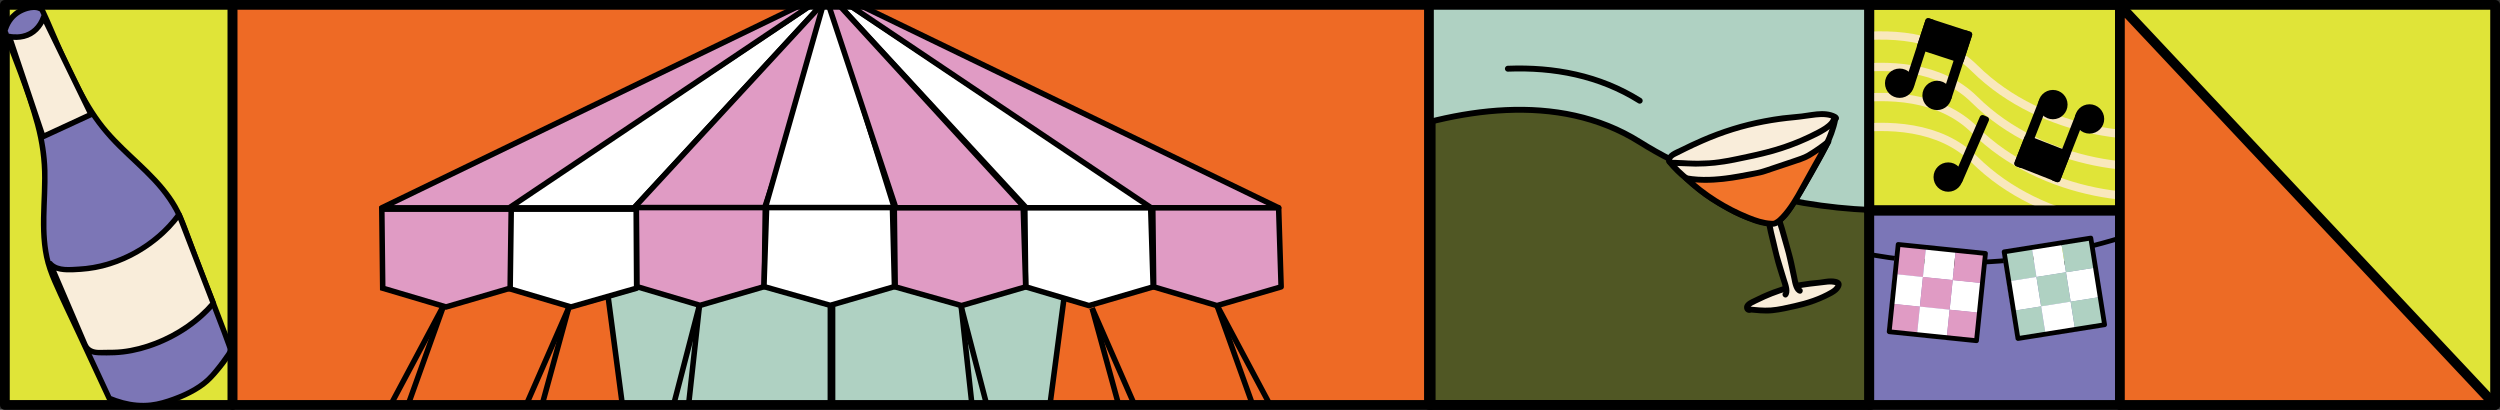 <?xml version="1.0" encoding="UTF-8"?>
<svg id="Layer_2" data-name="Layer 2" xmlns="http://www.w3.org/2000/svg" xmlns:xlink="http://www.w3.org/1999/xlink" viewBox="0 0 1295.36 212.34">
  <rect x="0" y="0" width="1295.36" height="212.34" fill="#333333" stroke="none"/>
  <defs>
    <style>
      .cls-1, .cls-2 {
        stroke-linecap: round;
      }

      .cls-1, .cls-2, .cls-3, .cls-4, .cls-5, .cls-6, .cls-7, .cls-8, .cls-9, .cls-10, .cls-11, .cls-12, .cls-13, .cls-14, .cls-15 {
        stroke-linejoin: round;
      }

      .cls-1, .cls-2, .cls-3, .cls-4, .cls-5, .cls-6, .cls-7, .cls-8, .cls-9, .cls-10, .cls-11, .cls-12, .cls-13, .cls-14, .cls-15, .cls-16 {
        stroke: #000;
      }

      .cls-1, .cls-4, .cls-17, .cls-15 {
        fill: #afd1c2;
      }

      .cls-1, .cls-6, .cls-15 {
        stroke-width: 3.06px;
      }

      .cls-18 {
        stroke: #f9e8bc;
        stroke-width: 4.29px;
      }

      .cls-18, .cls-19, .cls-8, .cls-11, .cls-13 {
        fill: none;
      }

      .cls-18, .cls-16 {
        stroke-miterlimit: 10;
      }

      .cls-2 {
        fill: #7b76b7;
      }

      .cls-2, .cls-7, .cls-8, .cls-10, .cls-14 {
        stroke-width: 5.06px;
      }

      .cls-20 {
        clip-path: url(#clippath-2);
      }

      .cls-21, .cls-22, .cls-23, .cls-19, .cls-24, .cls-25, .cls-26, .cls-17 {
        stroke-width: 0px;
      }

      .cls-22 {
        fill: #f9edda;
      }

      .cls-3, .cls-4, .cls-9, .cls-16 {
        stroke-width: 2.87px;
      }

      .cls-3, .cls-24 {
        fill: #fff;
      }

      .cls-23 {
        fill: #f2742a;
      }

      .cls-5 {
        fill: #ee6a25;
        stroke-width: 3.37px;
      }

      .cls-27 {
        clip-path: url(#clippath-1);
      }

      .cls-7 {
        fill: #505724;
      }

      .cls-28 {
        clip-path: url(#clippath);
      }

      .cls-9, .cls-25, .cls-16 {
        fill: #e09bc4;
      }

      .cls-29 {
        clip-path: url(#clippath-3);
      }

      .cls-10 {
        fill: #e0e438;
      }

      .cls-11 {
        stroke-width: 2.48px;
      }

      .cls-12 {
        fill: #e2e436;
        stroke-width: 2.25px;
      }

      .cls-13 {
        stroke-width: 4.02px;
      }

      .cls-26 {
        fill: #7c76b6;
      }

      .cls-14 {
        fill: #ed6b25;
      }
    </style>
    <clipPath id="clippath">
      <rect class="cls-19" x="968.52" y="2.53" width="129.89" height="106.54"/>
    </clipPath>
    <clipPath id="clippath-1">
      <rect class="cls-19" x="120.52" y="3.57" width="626.02" height="207.28"/>
    </clipPath>
    <clipPath id="clippath-2">
      <rect class="cls-19" x="740.4" y=".92" width="228.12" height="175.37"/>
    </clipPath>
    <clipPath id="clippath-3">
      <rect class="cls-19" x="968.52" y="109.07" width="129.89" height="100.73"/>
    </clipPath>
  </defs>
  <g id="Laag_1" data-name="Laag 1">
    <g>
      <g>
        <rect class="cls-7" x="741.25" y="2.53" width="228.12" height="207.28"/>
        <rect class="cls-10" x="968.52" y="2.53" width="129.89" height="106.54"/>
        <path class="cls-18" d="M915.11,30.63s72.46-30.47,107.95,4.69c35.49,35.16,92.61,40.27,115.04,30.04"/>
        <g class="cls-28">
          <path class="cls-18" d="M915.11,46.92s72.46-30.47,107.95,4.69c35.49,35.16,92.61,40.27,115.04,30.04"/>
          <path class="cls-18" d="M915.11,62.53s72.46-30.47,107.95,4.69,92.61,40.27,115.04,30.04"/>
          <path class="cls-18" d="M915.11,78.01s72.46-30.47,107.95,4.69c35.49,35.16,92.61,40.27,115.04,30.04"/>
          <g>
            <rect class="cls-6" x="996.37" y="14.08" width="22.37" height="13.92" transform="translate(56.17 -311.33) rotate(18.06)"/>
            <rect class="cls-6" x="996.93" y="32.91" width="34.31" height="1.98" transform="translate(1360.7 -919.72) rotate(108.06)"/>
            <rect class="cls-6" x="977.55" y="26.58" width="34.31" height="1.98" transform="translate(1329.3 -909.57) rotate(108.06)"/>
            <circle class="cls-6" cx="984.29" cy="43.12" r="6.07"/>
            <circle class="cls-6" cx="1003.67" cy="49.44" r="6.07"/>
          </g>
          <g>
            <rect class="cls-6" x="1046.98" y="75.35" width="22.37" height="13.92" transform="translate(2013.3 545.15) rotate(-158.59)"/>
            <rect class="cls-6" x="1035.24" y="68.11" width="34.31" height="1.98" transform="translate(603.97 1023.68) rotate(-68.59)"/>
            <rect class="cls-6" x="1054.22" y="75.55" width="34.31" height="1.98" transform="translate(609.09 1046.08) rotate(-68.59)"/>
            <circle class="cls-6" cx="1082.68" cy="61.63" r="6.07"/>
            <circle class="cls-6" cx="1063.7" cy="54.19" r="6.07"/>
          </g>
          <g>
            <rect class="cls-6" x="1004.11" y="76.25" width="34.31" height="1.98" transform="translate(1498.14 -829.15) rotate(113.42)"/>
            <circle class="cls-6" cx="1009.45" cy="91.75" r="6.07"/>
          </g>
        </g>
        <rect class="cls-10" x="2.53" y="2.53" width="117.99" height="207.28"/>
        <g>
          <rect class="cls-5" x="120.52" y="2.53" width="620.59" height="207.28"/>
          <g class="cls-27">
            <g>
              <polygon class="cls-3" points="328.61 107.68 262.57 107.68 434.08 -6.63 434.08 -6.63 328.61 107.68"/>
              <polygon class="cls-9" points="396.18 107.68 328.54 107.68 434.08 -6.63 434.08 -6.63 396.18 107.68"/>
              <polygon class="cls-3" points="463.38 107.68 396.54 107.68 429.12 -6.63 429.12 -2.36 463.38 107.68"/>
              <polygon class="cls-9" points="263.86 107.68 197.83 107.68 434.08 -6.63 434.08 -6.63 263.86 107.68"/>
              <polygon class="cls-3" points="531.74 107.68 597.77 107.68 426.27 -6.63 426.27 -6.63 531.74 107.68"/>
              <polygon class="cls-9" points="464.17 107.68 531 107.68 426.27 -6.63 426.27 -6.63 464.17 107.68"/>
              <polygon class="cls-9" points="596.48 107.68 662.52 107.68 426.27 -6.63 426.27 -6.63 596.48 107.68"/>
              <polygon class="cls-9" points="663.81 148.63 630.56 158.35 597.77 148.63 597.3 107.68 662.52 107.68 663.81 148.63"/>
              <polygon class="cls-4" points="518.17 406 348.33 406 311.32 125.13 555.18 125.13 518.17 406"/>
              <polygon class="cls-3" points="597.51 148.63 564.26 158.35 531.47 148.63 531 107.68 596.22 107.68 597.51 148.63"/>
              <polygon class="cls-9" points="531.47 148.63 498.22 158.35 463.83 148.63 463.36 107.68 530.18 107.68 531.47 148.63"/>
              <polygon class="cls-9" points="395.98 148.5 362.72 158.22 329.94 148.5 329.72 107.55 396.54 107.55 395.98 148.5"/>
              <polygon class="cls-3" points="463.47 148.5 430.21 158.22 395.83 148.5 397.21 107.55 462.42 107.55 463.47 148.5"/>
              <polygon class="cls-3" points="329.88 149.32 295.83 159.05 263.04 149.32 264.42 108.37 329.64 108.37 329.88 149.32"/>
              <polygon class="cls-16" points="264.33 149.32 231.08 159.05 198.3 149.32 197.83 108.37 264.89 108.37 264.33 149.32"/>
              <line class="cls-4" x1="565.88" y1="159.67" x2="618.97" y2="353.3"/>
              <line class="cls-4" x1="565.88" y1="159.67" x2="647.38" y2="345.69"/>
              <line class="cls-4" x1="630.56" y1="158.18" x2="698.31" y2="347.18"/>
              <line class="cls-4" x1="630.56" y1="158.18" x2="726.06" y2="337.42"/>
              <line class="cls-4" x1="498.06" y1="158.98" x2="519.9" y2="358.57"/>
              <line class="cls-4" x1="498.06" y1="158.98" x2="549.16" y2="355.55"/>
              <line class="cls-4" x1="294.61" y1="159.67" x2="241.52" y2="353.3"/>
              <line class="cls-4" x1="294.61" y1="159.67" x2="213.1" y2="345.69"/>
              <line class="cls-4" x1="229.93" y1="158.18" x2="162.17" y2="347.18"/>
              <line class="cls-4" x1="229.93" y1="158.18" x2="134.42" y2="337.42"/>
              <line class="cls-4" x1="362.43" y1="158.18" x2="340.58" y2="357.77"/>
              <line class="cls-4" x1="362.43" y1="158.18" x2="311.32" y2="354.74"/>
            </g>
            <line class="cls-13" x1="430.82" y1="158.83" x2="430.82" y2="237.33"/>
          </g>
          <rect class="cls-8" x="120.52" y="2.53" width="620.59" height="207.28"/>
        </g>
        <g>
          <g>
            <path class="cls-26" d="M21.8,5.06c4.71,9.91,7.16,16.93,11.87,26.83,5.81,12.22,11.71,24.57,20.34,35.06,11.88,14.45,28.7,25.1,37.45,41.56,2.31,4.35,3.99,9,5.65,13.63,6.86,19.05,14.84,37.89,21.71,56.94h0c1.35,3.05-.08,3.94-1.87,6.76-1.76,2.78-5.06,6.64-7.23,9.12-5.92,6.76-18.3,12.1-27.12,14.19-8.82,2.09-17.34.83-26-2.78h0c-8.56-18.38-17.11-36.76-25.67-55.14-2.08-4.46-4.16-8.95-5.58-13.65-5.38-17.81-.83-36.97-2.52-55.47-1.23-13.44-5.74-26.34-10.21-39.1-3.63-10.34-6.45-16.68-10.08-27.02,0,0,1.49-7.51,8.84-10.75,7.35-3.24,10.42-.18,10.42-.18Z"/>
            <path class="cls-21" d="M20.56,5.78c3.98,8.4,7.31,17.08,11.24,25.5s8,16.94,12.88,24.92c4.61,7.54,10.11,14.3,16.38,20.51,5.89,5.84,12.15,11.28,17.84,17.32s10.81,13.15,14.06,21.16c1.88,4.62,3.46,9.35,5.21,14.02s3.66,9.65,5.54,14.46c3.72,9.55,7.51,19.07,11.1,28.67.89,2.37,1.73,4.77,2.62,7.14.31.82.65,1.57.34,2.44-.27.78-.9,1.48-1.36,2.16-2.26,3.29-4.65,6.38-7.28,9.39-5.07,5.82-12.39,9.46-19.53,12.07-3.72,1.36-7.6,2.54-11.55,2.98-4.76.53-9.54.08-14.16-1.15-2.36-.63-4.67-1.44-6.92-2.37l.86.66c-7.22-15.52-14.45-31.04-21.67-46.55-3.5-7.51-7.53-15-9.76-23.01-2.14-7.69-2.46-15.71-2.32-23.65.14-8.02.74-16.03.53-24.06s-1.51-15.96-3.55-23.73c-3.94-14.96-9.87-29.27-15.23-43.74-.34-.93-.68-1.86-1.02-2.79-.16-.45-.32-.9-.48-1.35-.07-.21-.13-.5-.24-.69-.04-.07-.14.4-.16.27-.05-.28.21-.8.3-1.06.56-1.72,1.45-3.37,2.58-4.77,1.97-2.44,4.65-4.04,7.66-4.88,1.86-.52,4.22-.75,5.84.12.12.06.63.39.44.26s0,0,.05.05c1.32,1.29,3.35-.74,2.03-2.03-1-.97-2.48-1.43-3.82-1.61-3.39-.47-7.05.68-9.95,2.41-2.6,1.55-4.74,3.84-6.19,6.49-.7,1.28-1.45,2.79-1.68,4.26-.11.71.17,1.29.4,1.95.39,1.1.79,2.2,1.19,3.29.74,2.01,1.5,4.01,2.26,6.01,1.47,3.82,2.96,7.63,4.38,11.47,3.21,8.68,6.31,17.47,8.71,26.42,2.44,9.07,3.7,18.21,3.67,27.61s-.85,18.34-.53,27.52c.15,4.49.59,8.99,1.51,13.4s2.51,8.83,4.35,13.06c3.91,8.97,8.22,17.79,12.35,26.66s8.28,17.78,12.41,26.67l3.05,6.55c.25.53.42,1.08.93,1.42.42.27,1.01.42,1.46.6,1.1.43,2.22.84,3.35,1.2,4.22,1.36,8.66,2.16,13.1,2.19,7.84.04,15.56-2.53,22.6-5.79,3.38-1.57,6.67-3.39,9.66-5.62,2.8-2.1,5.06-4.58,7.3-7.25,2.37-2.83,4.75-5.8,6.6-9,.81-1.39,1.03-2.89.54-4.44-.72-2.28-1.66-4.52-2.49-6.77-3.37-9.07-6.93-18.06-10.45-27.07s-6.89-18.07-10.24-27.14c-1.53-4.14-3.19-8.25-5.37-12.09-1.9-3.34-4.15-6.46-6.58-9.42-10.08-12.26-23.37-21.49-32.85-34.29-5.23-7.06-9.44-14.82-13.32-22.68s-7.45-15.77-10.86-23.81c-1.69-3.99-3.43-7.96-5.28-11.88-.79-1.67-3.26-.21-2.47,1.45Z"/>
          </g>
          <g>
            <path class="cls-22" d="M22.61,8.81l24.57,50.48c-5.6,2.57-19.32,8.94-24.92,11.51L4.8,18.88s13.26,3.2,17.81-10.07Z"/>
            <path class="cls-21" d="M21.38,9.54c2.77,5.69,5.54,11.37,8.3,17.06,4.41,9.06,8.82,18.12,13.23,27.19,1.01,2.08,2.02,4.16,3.03,6.23l.51-1.96c-8.32,3.82-16.61,7.69-24.92,11.51l2.11.86c-1.97-5.86-3.94-11.71-5.91-17.57-3.13-9.3-6.25-18.59-9.38-27.89-.72-2.15-1.45-4.3-2.17-6.45l-1.76,1.76c2.63.63,5.56.51,8.17-.11,5.66-1.33,9.52-5.6,11.41-10.97.61-1.74-2.15-2.49-2.76-.76-1.62,4.61-4.96,8.05-9.82,9.06-1.48.31-3,.36-4.51.25-.29-.02-.58-.05-.88-.08-.31-.04.28.04-.03,0-.09-.01-.17-.02-.26-.04-.19-.04-.38-.07-.57-.11-1-.24-2.13.68-1.76,1.76,1.97,5.86,3.94,11.71,5.91,17.57,3.13,9.3,6.25,18.59,9.38,27.89.72,2.15,1.45,4.3,2.17,6.45.32.94,1.24,1.26,2.11.86,8.32-3.82,16.61-7.69,24.92-11.51.74-.34.82-1.32.51-1.96-2.77-5.69-5.54-11.37-8.3-17.06-4.41-9.06-8.82-18.12-13.23-27.19-1.01-2.08-2.02-4.16-3.03-6.23-.81-1.66-3.28-.21-2.47,1.45Z"/>
          </g>
          <g>
            <path class="cls-22" d="M26.04,136.69c3.19,3.63,10.14,3.06,15.01,2.83,19.86-.97,40.15-12.46,51.71-28.37l17.78,46.05c-12.73,15.01-34.99,25.96-54.86,25.48-4.88-.12-8.32.76-11.23-3.09l-18.4-42.9Z"/>
            <path class="cls-21" d="M25.03,137.7c3.23,3.49,8.63,3.54,13.04,3.39,5.15-.18,10.25-.73,15.26-1.99,10.37-2.6,20.1-7.64,28.4-14.35,4.63-3.75,8.76-8.07,12.27-12.88l-2.62-.34c2.01,5.2,4.01,10.39,6.02,15.59,3.18,8.24,6.36,16.49,9.55,24.73.74,1.91,1.48,3.82,2.21,5.73l.37-1.39c-7.76,9.09-18.08,16.04-29.19,20.37-5.52,2.15-11.32,3.72-17.21,4.36-2.86.31-5.7.32-8.58.32-2.25,0-4.88.37-6.95-.72-1.75-.92-2.13-2.15-2.83-3.79l-3.11-7.26c-2.89-6.74-5.78-13.48-8.67-20.22-1.9-4.43-3.8-8.85-5.7-13.28-.72-1.69-3.19-.23-2.47,1.45,4.65,10.84,9.3,21.68,13.95,32.52l3.29,7.68c.66,1.53,1.09,2.88,2.32,4.06,1.86,1.79,4.24,2.37,6.76,2.44,2.73.08,5.51.08,8.24-.04,6.12-.27,12.21-1.5,18.02-3.43,12.99-4.3,25.23-11.99,34.15-22.43.31-.37.56-.9.37-1.39-2.01-5.2-4.01-10.39-6.02-15.59-3.18-8.24-6.36-16.49-9.55-24.73-.74-1.91-1.48-3.82-2.21-5.73-.46-1.2-1.87-1.37-2.62-.34-11.64,15.91-31.06,26.67-50.78,27.67-4.26.22-10.45,1.07-13.68-2.42-1.26-1.36-3.28.67-2.03,2.03Z"/>
          </g>
        </g>
        <g class="cls-20">
          <path class="cls-15" d="M1088.57,81.91c-39.52,29.95-153.85,45.04-238.95-8.33-85.1-53.37-213.88,38.29-213.88,38.29l19.64-128.23,304.44-17.09,128.74,115.36Z"/>
          <path class="cls-1" d="M849.61,52.18c-20.98-13.16-44.61-17.5-68.31-16.58"/>
        </g>
        <g>
          <g>
            <g>
              <path class="cls-22" d="M905.74,160.27c1.44.12,2.88.24,4.32.36,2,.17,4.01.33,6.01.28,3.26-.09,6.46-.75,9.65-1.42,3.18-.66,6.36-1.32,9.47-2.21,4.51-1.29,8.89-3.06,13.03-5.27,1.75-.93,3.56-2.07,4.32-3.89.17-.4.27-.89.02-1.25-.14-.19-.35-.31-.57-.41-2.19-1.01-4.75-.65-7.14-.27-3.46.56-5.68.51-9.14,1.07-9.74,1.57-17.08,3.75-29.02,9.91-.7.53-1.42,1.18-1.51,2.05-.09.87.92,1.79,1.64,1.29"/>
              <path class="cls-21" d="M905.74,161.8c4.24.35,8.52.92,12.77.47s8.63-1.46,12.86-2.43,8.08-2.18,11.94-3.81c1.87-.79,3.7-1.64,5.49-2.59,1.48-.79,3-1.68,4.08-2.99,1-1.21,1.94-3.05.89-4.51s-3.48-1.66-5.05-1.67c-1.97-.02-3.9.44-5.84.67-1.79.21-3.58.32-5.37.54-6.4.78-12.75,2.3-18.78,4.57-3.93,1.48-7.74,3.24-11.48,5.13-1.72.87-3.87,2.29-3.54,4.54.28,1.92,2.2,2.92,3.91,2.12s.23-3.47-1.55-2.65h.63c.06.21.14.15.24-.18.36-.24.6-.52.99-.74.69-.39,1.43-.73,2.14-1.08,1.51-.75,3.04-1.47,4.58-2.16,2.55-1.14,5.15-2.17,7.8-3.05,4.99-1.66,10.25-2.88,15.48-3.48,3.02-.35,6.05-.75,9.08-1.06,1.48-.15,2.77-.04,4.2.35l-.02-.37c-.07.21-.16.42-.29.6-.19.31-.41.57-.67.83-.53.53-1.15.94-1.79,1.32-5.77,3.43-12.32,5.5-18.83,6.96-3.97.89-8.01,1.89-12.07,2.2s-7.89-.24-11.8-.56c-1.97-.16-1.95,2.9,0,3.06h0Z"/>
            </g>
            <g>
              <path class="cls-22" d="M925.09,152.6c.37-.27.45-.78.46-1.23.09-2.81-1.11-5.73-1.94-8.37-.91-2.91-1.65-5.86-2.61-8.75-1.32-5.83-3.27-12.64-4.38-18.7l5.3-1.38c1.99,5.84,3.62,12.73,5.31,18.46.58,2.99,1.37,5.93,1.99,8.91.56,2.71.95,5.85,2.4,8.25.23.39.55.79,1,.85"/>
              <path class="cls-21" d="M926.17,153.69c2.06-2.21.42-6.5-.38-8.96-1.11-3.38-2.01-6.82-3.09-10.2-.99-3.09-1.6-6.35-2.38-9.5s-1.61-6.56-2.22-9.89l-1.07,1.89c1.77-.46,3.54-.92,5.3-1.38l-1.89-1.07c1.08,3.2,2,6.45,2.89,9.7s1.94,6.44,2.61,9.7c.72,3.47,1.59,6.9,2.27,10.37.49,2.5,1.18,6.87,4,7.77,1.88.6,2.69-2.36.81-2.96-.34-.11-.76-1.49-.87-1.8-.24-.65-.42-1.32-.59-1.99-.34-1.4-.57-2.83-.87-4.24-.67-3.22-1.31-6.54-2.22-9.7-1.7-5.89-3.11-11.86-5.08-17.67-.27-.79-1.04-1.29-1.89-1.07-1.77.46-3.54.92-5.3,1.38-.85.22-1.22,1.08-1.07,1.89,1.1,5.95,2.77,11.78,4.15,17.68.71,3.05,1.72,6.09,2.64,9.09.45,1.46.97,2.9,1.4,4.37.22.74.41,1.48.55,2.24.05.31.39,1.93.14,2.19-1.35,1.44.82,3.61,2.17,2.17h0Z"/>
            </g>
            <g>
              <path class="cls-22" d="M864.79,83.52c2.93,3.7,6.19,6.74,9.89,9.69,4.1,3.27,7.17,6.38,11.65,9.11,2.9,1.76,5.79,3.53,8.69,5.29,3.38,2.06,6.6,3.42,10.28,4.9,5.45,2.2,12.97,4.02,15.01,2.75,2.19-1.11,5.55-4.57,6.82-6.68,3.75-6.22,7.96-12.78,11.46-19.15,1.92-3.5,3.84-6.99,5.76-10.49,3.07-5.59,5.47-11.12,6.62-17.39"/>
              <path class="cls-21" d="M863.7,84.6c2.76,3.45,5.94,6.5,9.37,9.27s6.64,5.76,10.22,8.28c3.84,2.7,8.03,5.13,12.11,7.45,3.71,2.11,7.75,3.83,11.79,5.23,3.35,1.17,6.96,2.23,10.53,2.35,3.17.1,5.41-1.8,7.55-3.96,2.86-2.89,4.75-6.49,6.87-9.93,2.54-4.13,5.08-8.26,7.43-12.5,5.1-9.19,10.89-18.38,12.87-28.85.36-1.93-2.59-2.75-2.96-.81-1.67,8.84-6.15,16.45-10.42,24.23-2.24,4.08-4.52,8.11-6.94,12.09-1.16,1.91-2.33,3.82-3.51,5.72-1.08,1.76-2.08,3.63-3.28,5.31-.97,1.37-2.19,2.6-3.44,3.72-.88.79-1.97,1.76-3.02,1.9-2.91.4-6.29-.76-9.02-1.61-3.83-1.19-7.61-2.76-11.18-4.6-3.98-2.06-7.78-4.57-11.59-6.92-4.05-2.49-7.48-5.76-11.16-8.73s-7.11-6.14-10.07-9.83c-1.23-1.54-3.39.64-2.17,2.17h0Z"/>
            </g>
            <g>
              <path class="cls-22" d="M864.87,82.83c.09-1.6.96-1.89,2.24-2.86,21.9-11.3,35.37-15.3,53.24-18.19,6.35-1.02,10.42-.93,16.77-1.96,4.38-.7,9.06-1.37,13.09.49.39.18.79.4,1.04.76.46.65-.28-.58-.59.15-1.39,3.35-4.72,5.43-7.93,7.14-7.59,4.05-15.62,7.3-23.9,9.66-5.72,1.63-11.56,2.85-17.38,4.06-5.85,1.22-11.74,2.44-17.71,2.6-3.68.1-7.24.17-10.92-.13-2.64-.22-4.43-.04-7.08-.26,0,0-.94-.48-.88-1.46Z"/>
              <path class="cls-21" d="M866.41,82.83c.1-.97,1.63-1.62,2.36-1.99,1.7-.87,3.4-1.72,5.12-2.56,2.86-1.4,5.75-2.75,8.67-4.02,5.04-2.21,10.19-4.17,15.45-5.82,10.46-3.27,21.24-5.22,32.14-6.23,3.64-.34,7.22-1.01,10.85-1.39,1.7-.18,3.45-.28,5.15-.06,1.36.17,3.29.47,4.17,1.6l2.17-2.17c-.57-.68-1.54-.92-2.34-.53-1.05.52-1.38,2.1-2.11,2.99-1.66,2-4.01,3.31-6.27,4.51-5.65,3.01-11.54,5.55-17.61,7.61s-12.49,3.61-18.85,4.96-13,2.93-19.62,3.35c-3.63.23-7.31.27-10.94.08-1.82-.09-3.62-.24-5.45-.26-.82,0-1.78-.17-2.58-.07-.5.06-.4-.25-.21.13-.07-.13-.08.05-.09-.12-.1-1.96-3.16-1.97-3.06,0,.05,1.09.51,2.08,1.46,2.67,1.01.64,2.71.43,3.87.45,3.29.05,6.56.35,9.85.36,6.79,0,13.37-.72,20.02-2.06,6.78-1.36,13.58-2.74,20.24-4.61,6.2-1.75,12.26-3.99,18.12-6.67,3.14-1.44,6.33-2.93,9.25-4.79,1.27-.81,2.51-1.72,3.55-2.81.47-.49.9-1.03,1.3-1.59.18-.25.34-.51.5-.78.12-.21.24-.43.34-.66.25-.45.2-.46-.15-.03l-1.18.15c-.29-.04-.38-.33-.19-.11,1.29,1.53,3.36-.65,2.17-2.17.33.42-.35-.43-.36-.44-.24-.24-.55-.44-.85-.61-.69-.39-1.49-.67-2.25-.9-1.61-.48-3.33-.66-5.02-.66-3.55,0-7.04.81-10.55,1.23-3.29.39-6.6.59-9.88.99-3.11.38-6.21.92-9.29,1.49-11.36,2.13-22.31,5.55-32.91,10.16-3.62,1.57-7.18,3.26-10.72,5.01-2.88,1.43-6.96,2.71-7.33,6.38-.2,1.96,2.87,1.95,3.06,0Z"/>
            </g>
          </g>
          <g>
            <path class="cls-23" d="M937.08,80.58c2.72-1.6,7.15-4.65,10.26-7.15l-13.33,23.89s-10.31,19.61-15.92,18.62c0,0-3.74.22-11.08-2.62-9.1-3.52-22.98-11.03-33.3-20.93,13.36,2.41,27.62-1.02,38.54-3.1,0,0,21.55-6.78,24.83-8.71Z"/>
            <path class="cls-21" d="M937.85,81.9c3.69-2.19,7.22-4.71,10.57-7.39l-2.41-1.86c-4.48,8.03-9.05,16.02-13.44,24.09-2.82,5.19-5.89,10.53-9.96,14.85-.92.97-1.9,1.93-3.1,2.55-.77.4-.89.3-1.74.26-3.94-.19-7.81-1.53-11.44-3-11.5-4.66-22.57-11.54-31.55-20.11l-1.49,2.56c12.95,2.27,26.29-.31,38.98-3.03,1.89-.4,3.74-1.14,5.58-1.74,3.62-1.17,7.23-2.36,10.83-3.61,3.03-1.05,6.37-1.97,9.17-3.58,1.71-.98.17-3.63-1.55-2.65-2.11,1.21-4.73,1.97-7.21,2.85-3.56,1.25-7.14,2.44-10.73,3.61-2.12.69-4.25,1.48-6.41,2.06s-4.27.85-6.38,1.26c-2.98.58-5.97,1.13-8.97,1.58-7.42,1.11-15.07,1.6-22.5.29-1.41-.25-2.69,1.42-1.49,2.56,8.49,8.1,18.69,14.57,29.36,19.38,4.51,2.03,9.22,3.9,14.17,4.5.48.06.97.11,1.45.12.14,0,.27,0,.41,0,.02,0,.04,0,.06,0-.63-.01.04.02.28.03,1.3.06,2.57-.53,3.62-1.26,2.99-2.08,5.24-5.19,7.29-8.15,1.86-2.68,3.56-5.48,5.16-8.33,1.84-3.29,3.66-6.59,5.5-9.88,2.92-5.23,5.84-10.46,8.76-15.69.9-1.61-1.1-2.9-2.41-1.86-3.14,2.52-6.48,4.86-9.95,6.91-1.7,1.01-.16,3.66,1.55,2.65Z"/>
          </g>
        </g>
        <rect class="cls-2" x="968.52" y="109.07" width="129.89" height="100.74"/>
        <g class="cls-29">
          <g>
            <path class="cls-11" d="M908.77,111.83s92.79,54.48,221.13.06"/>
            <circle class="cls-12" cx="1007.39" cy="136.26" r="4.92"/>
            <circle class="cls-12" cx="1069.21" cy="131.34" r="4.92"/>
          </g>
          <g>
            <rect class="cls-24" x="1071.58" y="139.68" width="15.5" height="15.5" transform="translate(-9.76 171.46) rotate(-9.04)"/>
            <rect class="cls-17" x="1038.55" y="129.3" width="15.5" height="15.5" transform="translate(-8.54 166.14) rotate(-9.04)"/>
            <rect class="cls-24" x="1053.85" y="126.87" width="15.5" height="15.5" transform="translate(-7.96 168.52) rotate(-9.04)"/>
            <rect class="cls-17" x="1069.16" y="124.43" width="15.5" height="15.5" transform="translate(-7.39 170.89) rotate(-9.04)"/>
            <rect class="cls-24" x="1040.98" y="144.55" width="15.5" height="15.5" transform="translate(-10.9 166.71) rotate(-9.04)"/>
            <rect class="cls-17" x="1056.28" y="142.12" width="15.5" height="15.5" transform="translate(-10.33 169.09) rotate(-9.04)"/>
            <rect class="cls-17" x="1043.4" y="159.8" width="15.5" height="15.5" transform="translate(-13.27 167.29) rotate(-9.04)"/>
            <rect class="cls-24" x="1058.71" y="157.36" width="15.5" height="15.5" transform="translate(-12.7 169.66) rotate(-9.04)"/>
            <rect class="cls-17" x="1074.01" y="154.93" width="15.5" height="15.5" transform="translate(-12.12 172.03) rotate(-9.04)"/>
            <rect class="cls-11" x="1041.72" y="126.6" width="45.47" height="45.47" transform="translate(-10.24 169.15) rotate(-9.04)"/>
          </g>
          <g>
            <rect class="cls-24" x="1010.95" y="145.8" width="15.5" height="15.5" transform="translate(21.08 -103.51) rotate(5.88)"/>
            <rect class="cls-25" x="981.7" y="127.27" width="15.5" height="15.5" transform="translate(19.03 -100.61) rotate(5.88)"/>
            <rect class="cls-24" x="997.11" y="128.86" width="15.5" height="15.5" transform="translate(19.27 -102.18) rotate(5.88)"/>
            <rect class="cls-25" x="1012.53" y="130.44" width="15.5" height="15.5" transform="translate(19.52 -103.75) rotate(5.88)"/>
            <rect class="cls-24" x="980.12" y="142.63" width="15.5" height="15.5" transform="translate(20.59 -100.37) rotate(5.88)"/>
            <rect class="cls-25" x="995.53" y="144.22" width="15.5" height="15.5" transform="translate(20.84 -101.94) rotate(5.88)"/>
            <rect class="cls-25" x="978.54" y="157.99" width="15.5" height="15.5" transform="translate(22.16 -100.13) rotate(5.88)"/>
            <rect class="cls-24" x="993.95" y="159.57" width="15.5" height="15.5" transform="translate(22.4 -101.7) rotate(5.88)"/>
            <rect class="cls-25" x="1009.36" y="161.16" width="15.5" height="15.5" transform="translate(22.64 -103.27) rotate(5.88)"/>
            <rect class="cls-11" x="981.09" y="128.83" width="45.47" height="45.47" transform="translate(20.8 -102) rotate(5.88)"/>
          </g>
        </g>
        <rect class="cls-8" x="740.4" y="2.53" width="228.12" height="207.28"/>
        <rect class="cls-8" x="968.52" y="2.53" width="129.89" height="106.54"/>
      </g>
      <rect class="cls-10" x="1091.98" y="8.96" width="207.28" height="194.42" transform="translate(1089.45 1301.79) rotate(-90)"/>
      <polygon class="cls-14" points="1098.41 2.8 1292.83 209.81 1098.41 209.81 1098.41 2.8"/>
    </g>
  </g>
</svg>